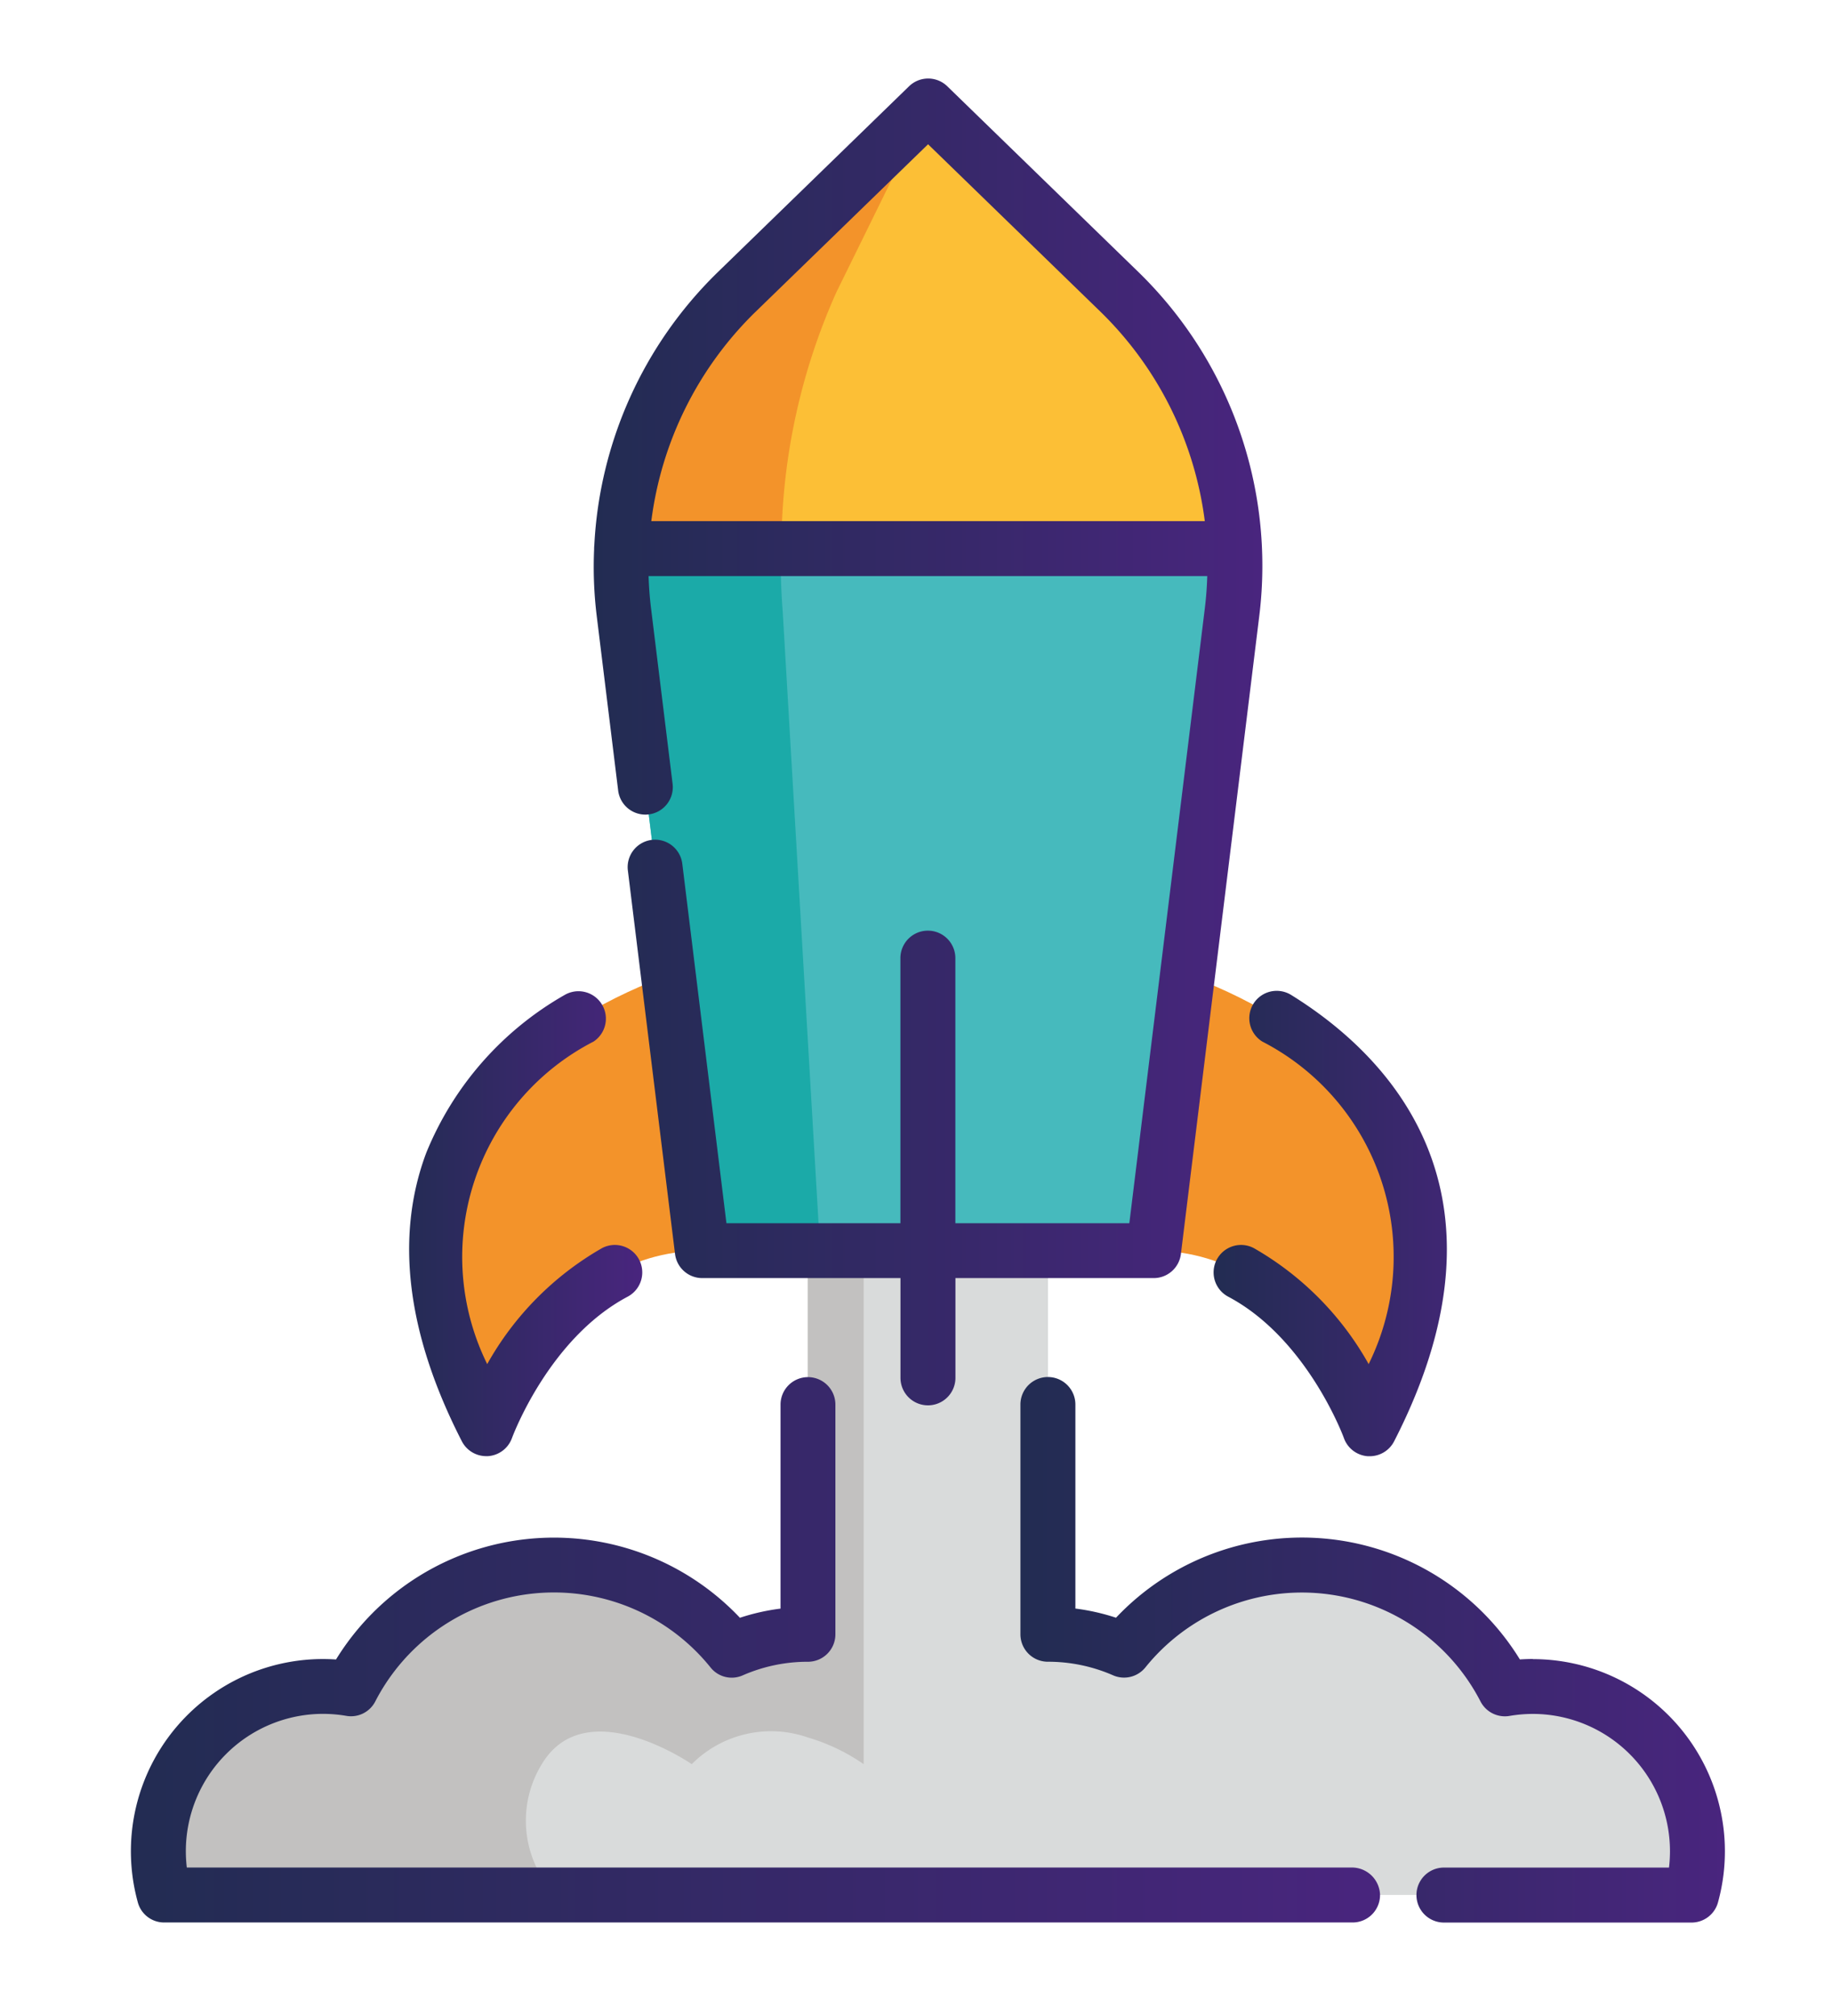 <svg xmlns="http://www.w3.org/2000/svg" xmlns:xlink="http://www.w3.org/1999/xlink" width="70" height="77" viewBox="0 0 70 77">
  <defs>
    <linearGradient id="linear-gradient" y1="0.5" x2="1" y2="0.5" gradientUnits="objectBoundingBox">
      <stop offset="0" stop-color="#222c52"/>
      <stop offset="1" stop-color="#49257e"/>
    </linearGradient>
  </defs>
  <g id="startups_foremost" transform="translate(11781 -2583)">
    <path id="Path_13207" data-name="Path 13207" d="M0,0H70V77H0Z" transform="translate(-11781 2583)" fill="#fff"/>
    <g id="Group_4566" data-name="Group 4566" transform="translate(0 -0.018)">
      <g id="Group_4461" data-name="Group 4461" transform="translate(-11774.951 2623.876)">
        <rect id="Rectangle_2759" data-name="Rectangle 2759" width="9.177" height="27.043" transform="translate(24.818)" fill="#d9dbdb"/>
        <path id="Path_13031" data-name="Path 13031" d="M527.962,1785.5a6.258,6.258,0,0,1-.226,1.677H469.374a6.293,6.293,0,0,1,6.063-7.965,6.421,6.421,0,0,1,1.066.091,8.729,8.729,0,0,1,14.555-1.476,7.275,7.275,0,0,1,7.5,1.022,7.29,7.29,0,0,1,7.5-1.022,8.728,8.728,0,0,1,14.554,1.476,6.433,6.433,0,0,1,1.066-.091A6.287,6.287,0,0,1,527.962,1785.5Z" transform="translate(-469.148 -1755.659)" fill="#d9dbdb"/>
      </g>
      <path id="Path_13032" data-name="Path 13032" d="M496.1,1747.987V1767.6a7.411,7.411,0,0,0-2.132-1.019,4.274,4.274,0,0,0-4.436,1.019s-4.053-2.8-5.73,0a4.126,4.126,0,0,0,.521,4.994H469.374a6.293,6.293,0,0,1,6.063-7.965,6.421,6.421,0,0,1,1.066.091,8.729,8.729,0,0,1,14.555-1.476,7.251,7.251,0,0,1,2.908-.605v-14.868Z" transform="translate(-12244.1 882.799)" fill="#c2c1c0"/>
      <path id="Path_13033" data-name="Path 13033" d="M501.322,1725.171c-3.554,1.29-12.833,5.885-6.966,17.321,0,0,2.429-6.8,8.259-6.8H519.86c5.83,0,8.257,6.8,8.257,6.8,5.869-11.437-3.413-16.032-6.965-17.321" transform="translate(-12256.781 895.096)" fill="#f3932a"/>
      <path id="Path_13034" data-name="Path 13034" d="M519.649,1652.354l-7.327,7.118a14.523,14.523,0,0,0-4.295,12.187l3,24.416h17.245l3-24.416a14.523,14.523,0,0,0-4.295-12.187Z" transform="translate(-12265.193 934.713)" fill="#46babd"/>
      <path id="Path_13035" data-name="Path 13035" d="M516.15,1659.471a25.527,25.527,0,0,0-2.05,12.187l1.431,24.415h-4.5l-3-24.415a14.523,14.523,0,0,1,4.295-12.187l7.327-7.118Z" transform="translate(-12265.193 934.713)" fill="#1baaa8"/>
      <path id="Path_13036" data-name="Path 13036" d="M531.384,1669.259H507.953a14.528,14.528,0,0,1,4.388-9.787l7.326-7.118,7.326,7.118A14.512,14.512,0,0,1,531.384,1669.259Z" transform="translate(-12265.212 934.713)" fill="#fcbf36"/>
      <path id="Path_13037" data-name="Path 13037" d="M519.667,1652.351l-3.5,7.118a24.021,24.021,0,0,0-2.1,9.788h-6.122a14.529,14.529,0,0,1,4.389-9.788Z" transform="translate(-12265.211 934.714)" fill="#f3932a"/>
      <path id="Path_13038" data-name="Path 13038" d="M505.741,1670.535l.822,6.691a1.048,1.048,0,1,0,2.08-.255l-.822-6.691c-.05-.408-.08-.816-.093-1.224h21.347q-.018.612-.092,1.224l-2.886,23.495h-6.647v-10.125a1.048,1.048,0,0,0-2.1,0v10.125h-6.647l-1.684-13.708a1.048,1.048,0,1,0-2.08.255l1.8,14.628a1.048,1.048,0,0,0,1.04.92h7.574v3.81a1.048,1.048,0,1,0,2.1,0v-3.81h7.575a1.048,1.048,0,0,0,1.04-.92l3-24.416a15.655,15.655,0,0,0-4.6-13.067l-7.327-7.118a1.049,1.049,0,0,0-1.46,0l-7.327,7.118a15.668,15.668,0,0,0-4.7,10.419,1.035,1.035,0,0,0-.007.12c0,.01,0,.019,0,.029A15.348,15.348,0,0,0,505.741,1670.535Zm6.066-11.563,6.6-6.408,6.6,6.408a13.551,13.551,0,0,1,3.974,7.987H507.832A13.55,13.55,0,0,1,511.806,1658.972Z" transform="translate(-12263.946 935.964)" fill="url(#linear-gradient)"/>
      <path id="Path_13039" data-name="Path 13039" d="M493.105,1744.248l.067,0a1.049,1.049,0,0,0,.92-.691c.014-.038,1.4-3.8,4.42-5.4a1.048,1.048,0,0,0-.98-1.854,11.657,11.657,0,0,0-4.386,4.429,9.249,9.249,0,0,1,4.064-12.319,1.048,1.048,0,0,0-1.1-1.783,12.257,12.257,0,0,0-5.294,6.035c-1.2,3.2-.746,6.908,1.36,11.013A1.048,1.048,0,0,0,493.105,1744.248Z" transform="translate(-12255.53 894.387)" fill="url(#linear-gradient)"/>
      <path id="Path_13040" data-name="Path 13040" d="M559.107,1726.97a1.049,1.049,0,0,0,.34,1.443,9.249,9.249,0,0,1,4.064,12.319,11.654,11.654,0,0,0-4.386-4.429,1.048,1.048,0,0,0-.98,1.854c3.018,1.6,4.407,5.36,4.42,5.4a1.048,1.048,0,0,0,.918.694l.069,0a1.049,1.049,0,0,0,.932-.57c4.952-9.651-.339-14.824-3.934-17.048A1.049,1.049,0,0,0,559.107,1726.97Z" transform="translate(-12292.215 894.387)" fill="url(#linear-gradient)"/>
      <path id="Path_13041" data-name="Path 13041" d="M560.989,1769.6c-.164,0-.33.006-.5.017a9.775,9.775,0,0,0-15.432-1.593,8.257,8.257,0,0,0-1.552-.35v-7.793a1.048,1.048,0,1,0-2.1,0v8.776a1.048,1.048,0,0,0,1.048,1.048,6.2,6.2,0,0,1,2.491.518,1.048,1.048,0,0,0,1.235-.3,7.68,7.68,0,0,1,12.806,1.3,1.048,1.048,0,0,0,1.106.552,5.388,5.388,0,0,1,.892-.077,5.246,5.246,0,0,1,5.241,5.24,5.344,5.344,0,0,1-.037.629h-8.6a1.048,1.048,0,0,0,0,2.1h9.461a1.048,1.048,0,0,0,1.01-.768,7.341,7.341,0,0,0-7.073-9.294Z" transform="translate(-12283.415 876.782)" fill="url(#linear-gradient)"/>
      <path id="Path_13042" data-name="Path 13042" d="M513.486,1777.565h-44.5a5.331,5.331,0,0,1-.037-.629,5.246,5.246,0,0,1,5.241-5.24,5.321,5.321,0,0,1,.883.075,1.042,1.042,0,0,0,1.107-.536,7.681,7.681,0,0,1,12.813-1.317,1.036,1.036,0,0,0,1.221.313,6.188,6.188,0,0,1,2.518-.525,1.048,1.048,0,0,0,1.036-1.048h0v-8.775a1.048,1.048,0,0,0-1.048-1.048h0a1.049,1.049,0,0,0-1.048,1.048v7.793a8.24,8.24,0,0,0-1.552.35,9.777,9.777,0,0,0-15.433,1.593c-.166-.011-.332-.017-.5-.017a7.34,7.34,0,0,0-7.068,9.311,1.041,1.041,0,0,0,1.005.751H513.53a1.048,1.048,0,0,0,1.048-1.08A1.077,1.077,0,0,0,513.486,1777.565Z" transform="translate(-12242.848 876.782)" fill="url(#linear-gradient)"/>
    </g>
  </g>
</svg>
